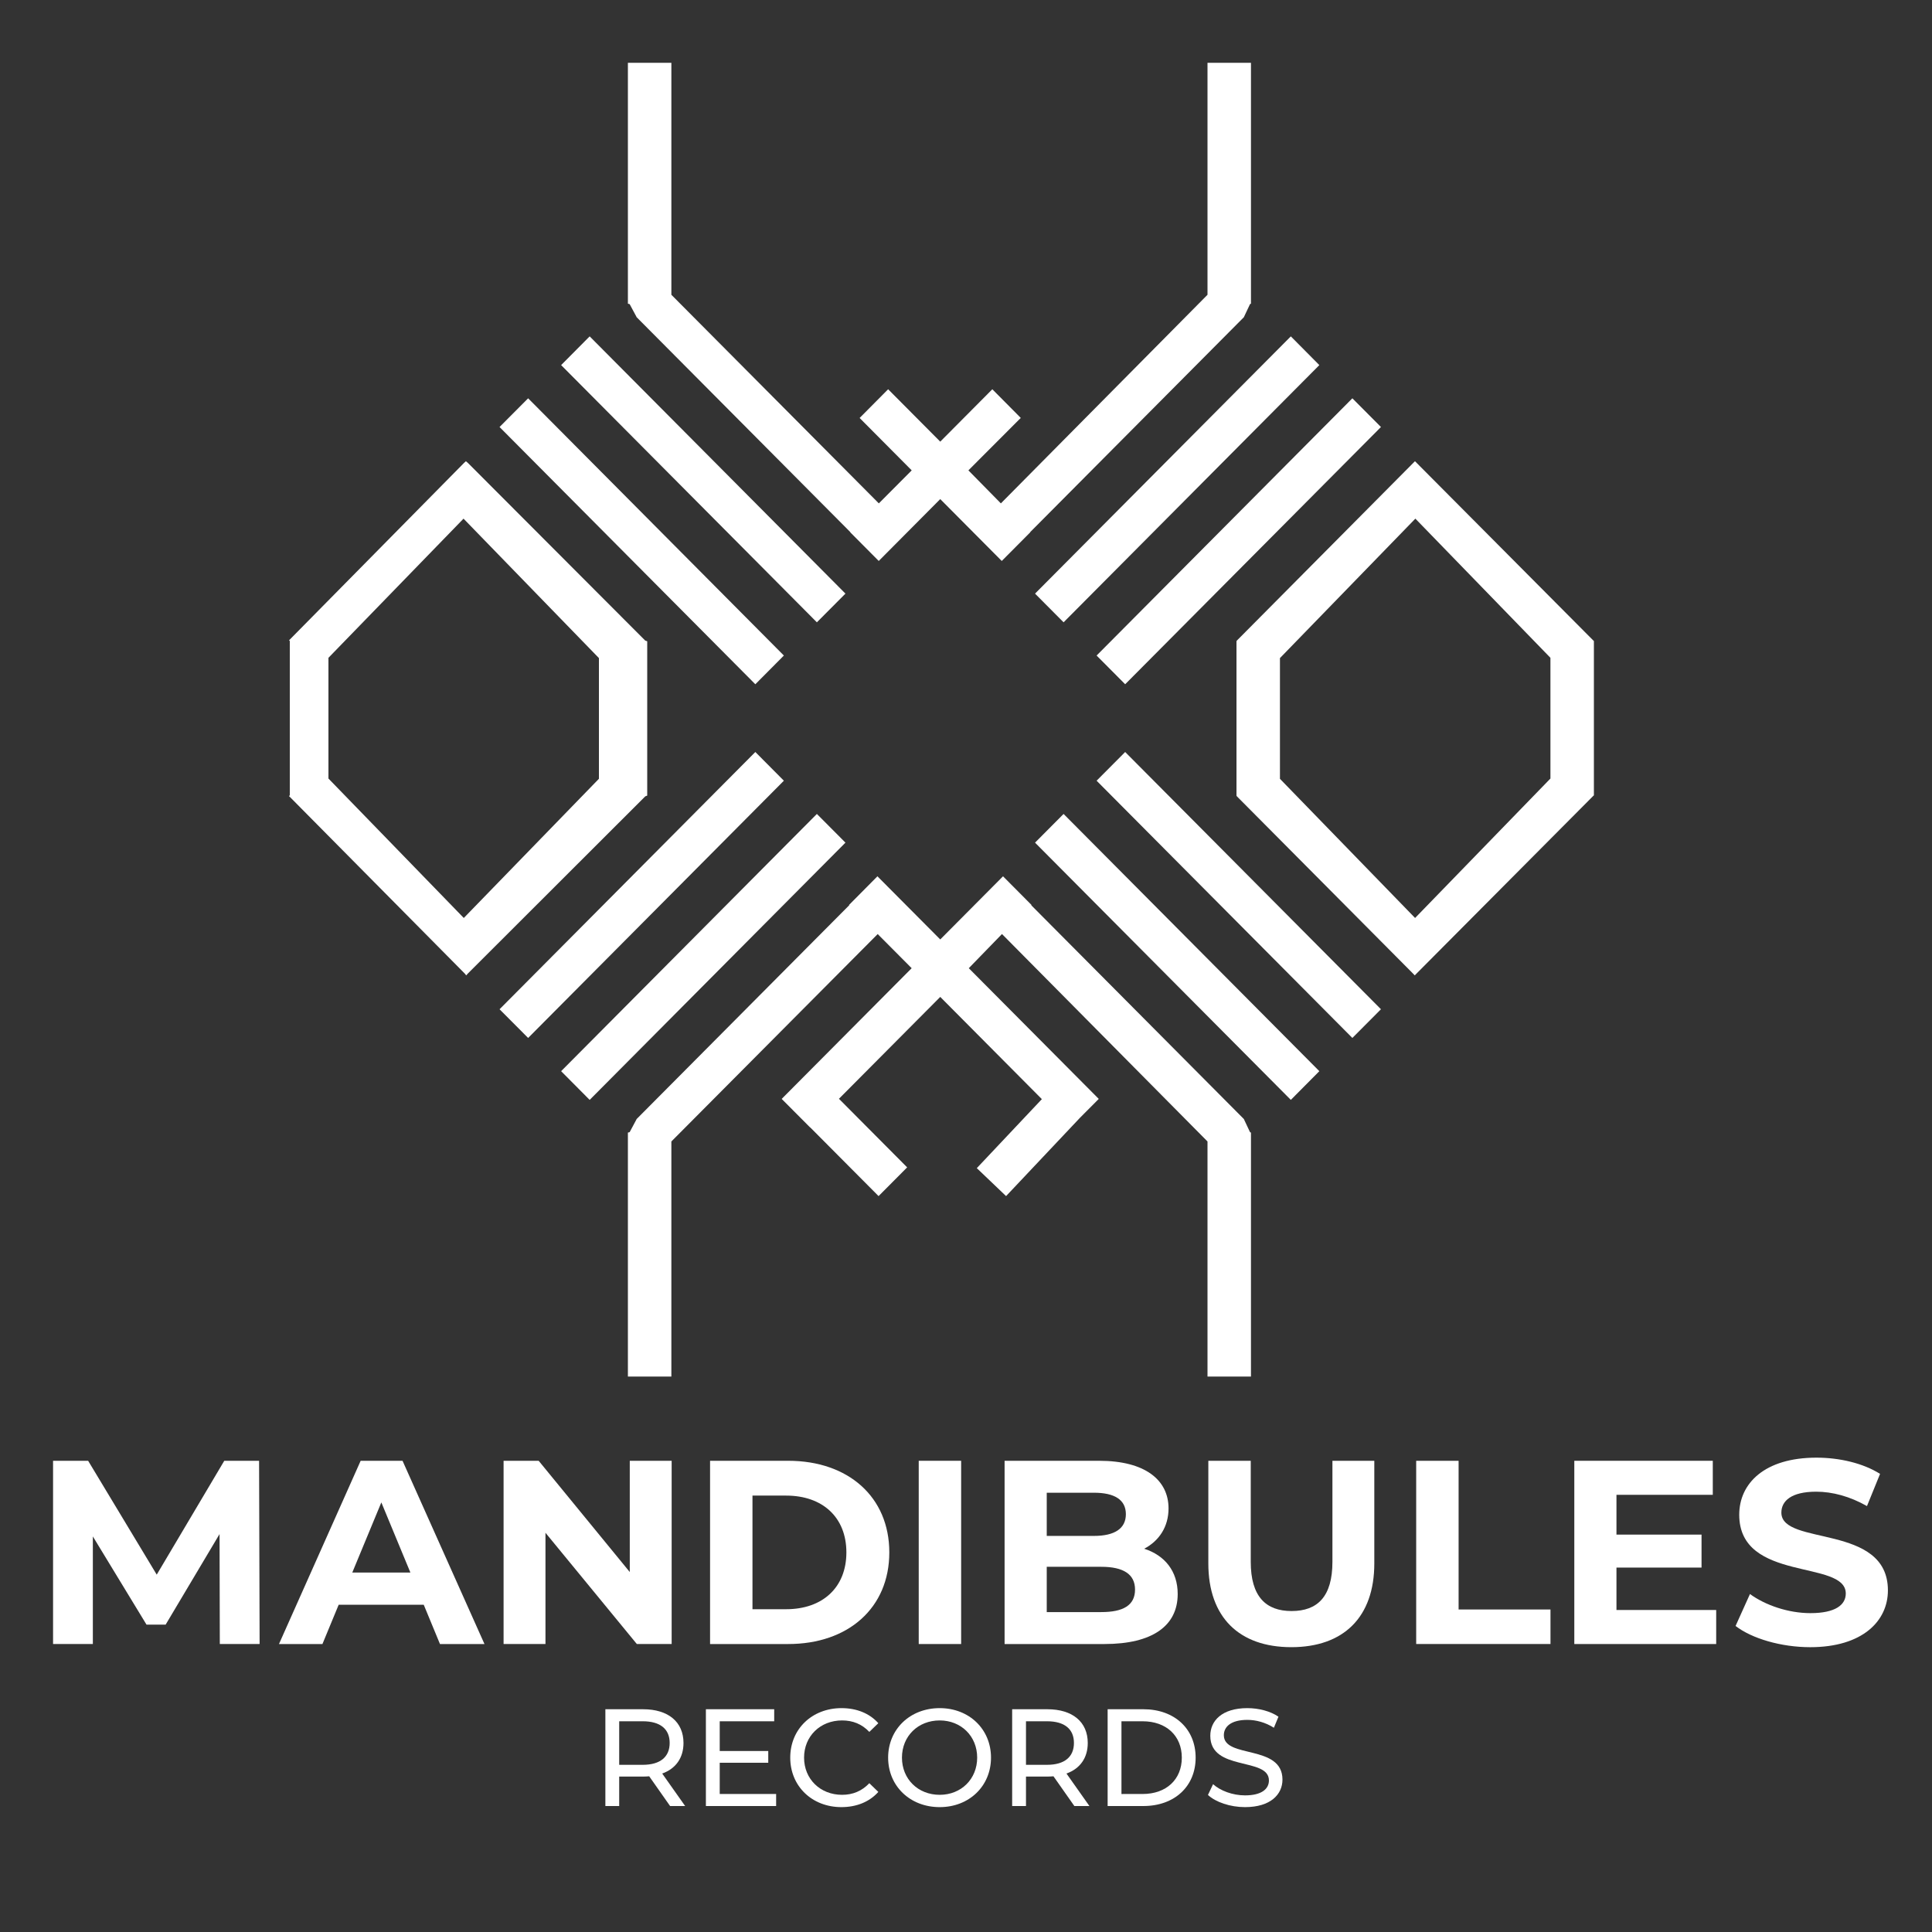<?xml version="1.0" encoding="utf-8"?>
<!-- Generator: Adobe Illustrator 16.0.0, SVG Export Plug-In . SVG Version: 6.00 Build 0)  -->
<!DOCTYPE svg PUBLIC "-//W3C//DTD SVG 1.1//EN" "http://www.w3.org/Graphics/SVG/1.1/DTD/svg11.dtd">
<svg version="1.1" id="Calque_1" xmlns="http://www.w3.org/2000/svg" xmlns:xlink="http://www.w3.org/1999/xlink" x="0px" y="0px"
	 width="400px" height="400px" viewBox="0 0 400 400" enable-background="new 0 0 400 400" xml:space="preserve">
<rect x="0" y="0" width="400" height="400" fill="#333333" stroke="none"/>
<g>
	<g>
		<g>
			<path fill="#FFFFFF" d="M45.51,340.379l-0.054-22.765l-11.165,18.754h-3.956l-11.111-18.265v22.275h-8.238V302.44h7.262
				l14.201,23.575l13.983-23.575h7.208l0.109,37.938H45.51z"/>
			<path fill="#FFFFFF" d="M87.732,332.249H70.118l-3.361,8.13H57.76l16.91-37.938h8.671l16.964,37.938h-9.213L87.732,332.249z
				 M84.968,325.582l-6.016-14.524l-6.017,14.524H84.968z"/>
			<path fill="#FFFFFF" d="M139.059,302.44v37.938h-7.208l-18.916-23.034v23.034h-8.672V302.44h7.263l18.862,23.033V302.44H139.059z
				"/>
			<path fill="#FFFFFF" d="M147.012,302.44h16.19c12.411,0,20.92,7.479,20.92,18.969s-8.509,18.97-20.92,18.97h-16.19V302.44z
				 M162.769,333.17c7.534,0,12.466-4.498,12.466-11.761s-4.932-11.761-12.466-11.761h-6.976v23.521H162.769z"/>
			<path fill="#FFFFFF" d="M190.214,302.44h8.78v37.938h-8.78V302.44z"/>
			<path fill="#FFFFFF" d="M243.83,330.026c0,6.559-5.203,10.353-15.175,10.353H207.99V302.44h19.581
				c9.484,0,14.362,3.956,14.362,9.864c0,3.793-1.951,6.72-5.04,8.345C241.121,322.006,243.83,325.258,243.83,330.026z
				 M216.716,309.052v8.943h9.771c4.282,0,6.612-1.519,6.612-4.499s-2.33-4.444-6.612-4.444H216.716z M234.996,329.105
				c0-3.198-2.438-4.716-6.991-4.716h-11.289v9.377h11.289C232.558,333.767,234.996,332.357,234.996,329.105z"/>
			<path fill="#FFFFFF" d="M250.173,323.687V302.44h8.78v20.92c0,7.208,3.145,10.189,8.455,10.189c5.366,0,8.456-2.981,8.456-10.189
				v-20.92h8.671v21.246c0,11.164-6.396,17.343-17.181,17.343S250.173,334.851,250.173,323.687z"/>
			<path fill="#FFFFFF" d="M293.208,302.44h8.78v30.784h19.023v7.154h-27.804V302.44z"/>
			<path fill="#FFFFFF" d="M355.319,333.332v7.047h-29.375V302.44h28.671v7.045h-19.944v8.238h17.614v6.828h-17.614v8.78H355.319z"
				/>
			<path fill="#FFFFFF" d="M359.33,336.64l2.982-6.613c3.196,2.331,7.966,3.956,12.52,3.956c5.202,0,7.316-1.733,7.316-4.064
				c0-7.1-22.059-2.221-22.059-16.312c0-6.45,5.203-11.816,15.989-11.816c4.769,0,9.646,1.14,13.169,3.36l-2.71,6.667
				c-3.522-2.005-7.154-2.98-10.515-2.98c-5.202,0-7.208,1.95-7.208,4.335c0,6.991,22.058,2.169,22.058,16.098
				c0,6.341-5.257,11.761-16.096,11.761C368.761,341.029,362.691,339.241,359.33,336.64z"/>
			<path fill="#FFFFFF" d="M138.734,373.918l-4.324-6.155c-0.399,0.028-0.83,0.058-1.259,0.058h-4.953v6.098h-2.862v-20.039h7.815
				c5.21,0,8.359,2.634,8.359,6.984c0,3.091-1.604,5.325-4.409,6.327l4.752,6.728H138.734z M138.648,360.863
				c0-2.862-1.918-4.493-5.582-4.493h-4.868v9.017h4.868C136.73,365.387,138.648,363.727,138.648,360.863z"/>
			<path fill="#FFFFFF" d="M160.69,371.428v2.49h-14.543v-20.039h14.143v2.491h-11.279v6.154h10.048v2.433h-10.048v6.471H160.69z"/>
			<path fill="#FFFFFF" d="M163.611,363.898c0-5.926,4.522-10.248,10.621-10.248c3.091,0,5.781,1.059,7.615,3.119l-1.861,1.804
				c-1.546-1.631-3.435-2.376-5.64-2.376c-4.523,0-7.872,3.264-7.872,7.701c0,4.437,3.349,7.7,7.872,7.7
				c2.205,0,4.093-0.772,5.64-2.404l1.861,1.805c-1.833,2.06-4.523,3.147-7.644,3.147
				C168.133,374.146,163.611,369.825,163.611,363.898z"/>
			<path fill="#FFFFFF" d="M183.878,363.898c0-5.868,4.522-10.248,10.678-10.248c6.097,0,10.62,4.351,10.62,10.248
				c0,5.896-4.523,10.248-10.62,10.248C188.401,374.146,183.878,369.767,183.878,363.898z M202.314,363.898
				c0-4.438-3.321-7.701-7.758-7.701c-4.495,0-7.815,3.264-7.815,7.701c0,4.437,3.321,7.7,7.815,7.7
				C198.994,371.599,202.314,368.335,202.314,363.898z"/>
			<path fill="#FFFFFF" d="M222.433,373.918l-4.323-6.155c-0.4,0.028-0.83,0.058-1.26,0.058h-4.431v6.098h-2.862v-20.039h7.293
				c5.211,0,8.359,2.634,8.359,6.984c0,3.091-1.603,5.326-4.408,6.327l4.752,6.728H222.433z M222.347,360.863
				c0-2.862-1.918-4.493-5.582-4.493h-4.346v9.017h4.346C220.429,365.387,222.347,363.727,222.347,360.863z"/>
			<path fill="#FFFFFF" d="M229.323,353.879h7.4c6.44,0,10.821,4.064,10.821,10.02s-4.381,10.02-10.821,10.02h-7.4V353.879z
				 M236.553,371.428c4.952,0,8.129-3.036,8.129-7.529c0-4.495-3.177-7.528-8.129-7.528h-4.366v15.058H236.553z"/>
			<path fill="#FFFFFF" d="M250.093,371.627l1.059-2.232c1.488,1.346,4.037,2.319,6.613,2.319c3.464,0,4.952-1.346,4.952-3.092
				c0-4.896-12.138-1.804-12.138-9.247c0-3.091,2.404-5.725,7.672-5.725c2.348,0,4.781,0.63,6.44,1.774l-0.944,2.29
				c-1.746-1.117-3.72-1.632-5.496-1.632c-3.407,0-4.866,1.431-4.866,3.178c0,4.895,12.137,1.831,12.137,9.189
				c0,3.062-2.462,5.696-7.757,5.696C254.701,374.146,251.695,373.116,250.093,371.627z"/>
		</g>
	</g>
	<g>
		<path fill="#FFFFFF" d="M134,164.723v-0.209v-31.536v-0.209l-0.419-0.149L96.885,95.854l-0.429-0.362l-0.394,0.362l-36.211,36.709
			L60,132.712v0.209v31.534v0.21l-0.166,0.148l36.406,36.769l0.282,0.362l0.321-0.362l36.758-36.711L134,164.723z M68,136.193
			l27.97-28.811L124,136.25v24.989l-27.977,28.819L68,161.186V136.193z"/>
		<polygon fill="#FFFFFF" points="156.024,141.306 156.385,141.667 156.745,141.305 161.937,136.08 162.292,135.722 
			161.937,135.364 109.706,82.827 109.345,82.466 108.985,82.827 103.783,88.05 103.426,88.408 103.783,88.767 		"/>
		<polygon fill="#FFFFFF" points="168.766,128.482 169.126,128.844 169.486,128.482 174.685,123.26 175.042,122.901 
			174.685,122.543 122.444,70.004 122.083,69.642 121.723,70.004 116.532,75.232 116.176,75.59 116.532,75.948 		"/>
		<polygon fill="#FFFFFF" points="131.763,65.573 131.801,65.666 131.872,65.737 176.056,110.173 176.028,110.202 176.378,110.553 
			181.573,115.78 181.933,116.142 182.293,115.78 194.669,103.331 207.043,115.78 207.403,116.142 207.764,115.78 212.961,110.554 
			213.313,110.199 213.286,110.17 257.465,65.738 257.536,65.667 257.574,65.573 258.804,62.964 259,62.871 259,62.771 259,13.698 
			259,13 258.176,13 250.826,13 250,13 250,13.698 250,61.03 207.22,104.218 200.497,97.384 210.966,86.896 211.342,86.537 
			210.996,86.179 205.809,80.953 205.449,80.59 205.091,80.953 194.668,91.437 184.24,80.953 183.88,80.59 183.52,80.953 
			178.332,86.179 177.977,86.537 178.333,86.896 188.76,97.384 181.953,104.218 139,61.03 139,13.698 139,13 138.508,13 131.154,13 
			130,13 130,13.698 130,62.772 130,62.873 130.361,62.965 		"/>
		<polygon fill="#FFFFFF" points="162.292,161.638 161.937,161.279 156.745,156.056 156.385,155.694 156.024,156.056 
			103.783,208.597 103.426,208.955 103.783,209.314 108.985,214.535 109.346,214.896 109.706,214.534 161.937,161.996 		"/>
		<polygon fill="#FFFFFF" points="175.042,174.46 174.685,174.102 169.486,168.88 169.126,168.52 168.766,168.881 116.532,221.417 
			116.176,221.775 116.532,222.134 121.723,227.359 122.083,227.722 122.444,227.359 174.685,174.819 		"/>
		<path fill="#FFFFFF" d="M329.834,132.564l-36.516-36.71l-0.365-0.362l-0.362,0.362l-36.505,36.766L256,132.768v0.209v31.537v0.209
			l0.084,0.149l36.482,36.71l0.345,0.362l0.352-0.362l36.575-36.769l0.162-0.148v-0.21v-31.533v-0.21L329.834,132.564z M265,136.25
			l28.035-28.872L321,136.193v24.993l-28.021,28.872L265,161.247V136.25z"/>
		<polygon fill="#FFFFFF" points="227.039,135.722 227.396,136.08 232.594,141.306 232.954,141.667 233.314,141.306 285.556,88.767 
			285.912,88.408 285.555,88.05 280.353,82.827 279.993,82.466 279.634,82.827 227.396,135.364 		"/>
		<polygon fill="#FFFFFF" points="214.295,122.901 214.65,123.26 219.844,128.482 220.205,128.844 220.564,128.482 272.8,75.948 
			273.154,75.59 272.8,75.232 267.614,70.006 267.253,69.643 266.892,70.006 214.65,122.543 		"/>
		<polygon fill="#FFFFFF" points="233.314,156.056 232.954,155.694 232.594,156.056 227.396,161.279 227.039,161.637 
			227.396,161.996 279.634,214.534 279.993,214.896 280.353,214.535 285.555,209.312 285.912,208.953 285.556,208.595 		"/>
		<polygon fill="#FFFFFF" points="220.564,168.881 220.205,168.519 219.844,168.88 214.65,174.102 214.295,174.46 214.65,174.819 
			266.892,227.355 267.253,227.718 267.614,227.355 272.8,222.134 273.155,221.775 272.8,221.417 		"/>
		<polygon fill="#FFFFFF" points="257.574,231.785 257.536,231.69 257.465,231.619 213.516,187.427 213.57,187.372 213.222,187.02 
			208.026,181.791 207.666,181.428 207.305,181.791 194.669,194.504 182.024,181.791 181.664,181.428 181.304,181.791 
			176.117,187.021 175.792,187.348 175.839,187.404 131.872,231.619 131.801,231.69 131.762,231.784 130.361,234.401 130,234.494 
			130,234.596 130,283.667 130,285 131.154,285 138.508,285 139,285 139,283.667 139,236.329 181.718,193.386 188.75,200.455 
			162.196,227.159 161.841,227.518 162.199,227.877 167.399,233.097 167.749,233.446 167.765,233.432 181.539,247.277 
			181.899,247.64 182.26,247.277 187.462,242.049 187.819,241.69 187.462,241.332 173.695,227.491 194.669,206.4 215.707,227.565 
			202.583,241.484 202.236,241.853 202.603,242.201 207.929,247.286 208.299,247.64 208.649,247.268 223.618,231.403 
			227.13,227.877 227.487,227.518 227.13,227.159 200.577,200.455 207.448,193.381 250,236.329 250,283.667 250,285 250.826,285 
			258.176,285 259,285 259,283.667 259,234.596 259,234.496 258.804,234.402 		"/>
	</g>
</g>
</svg>
